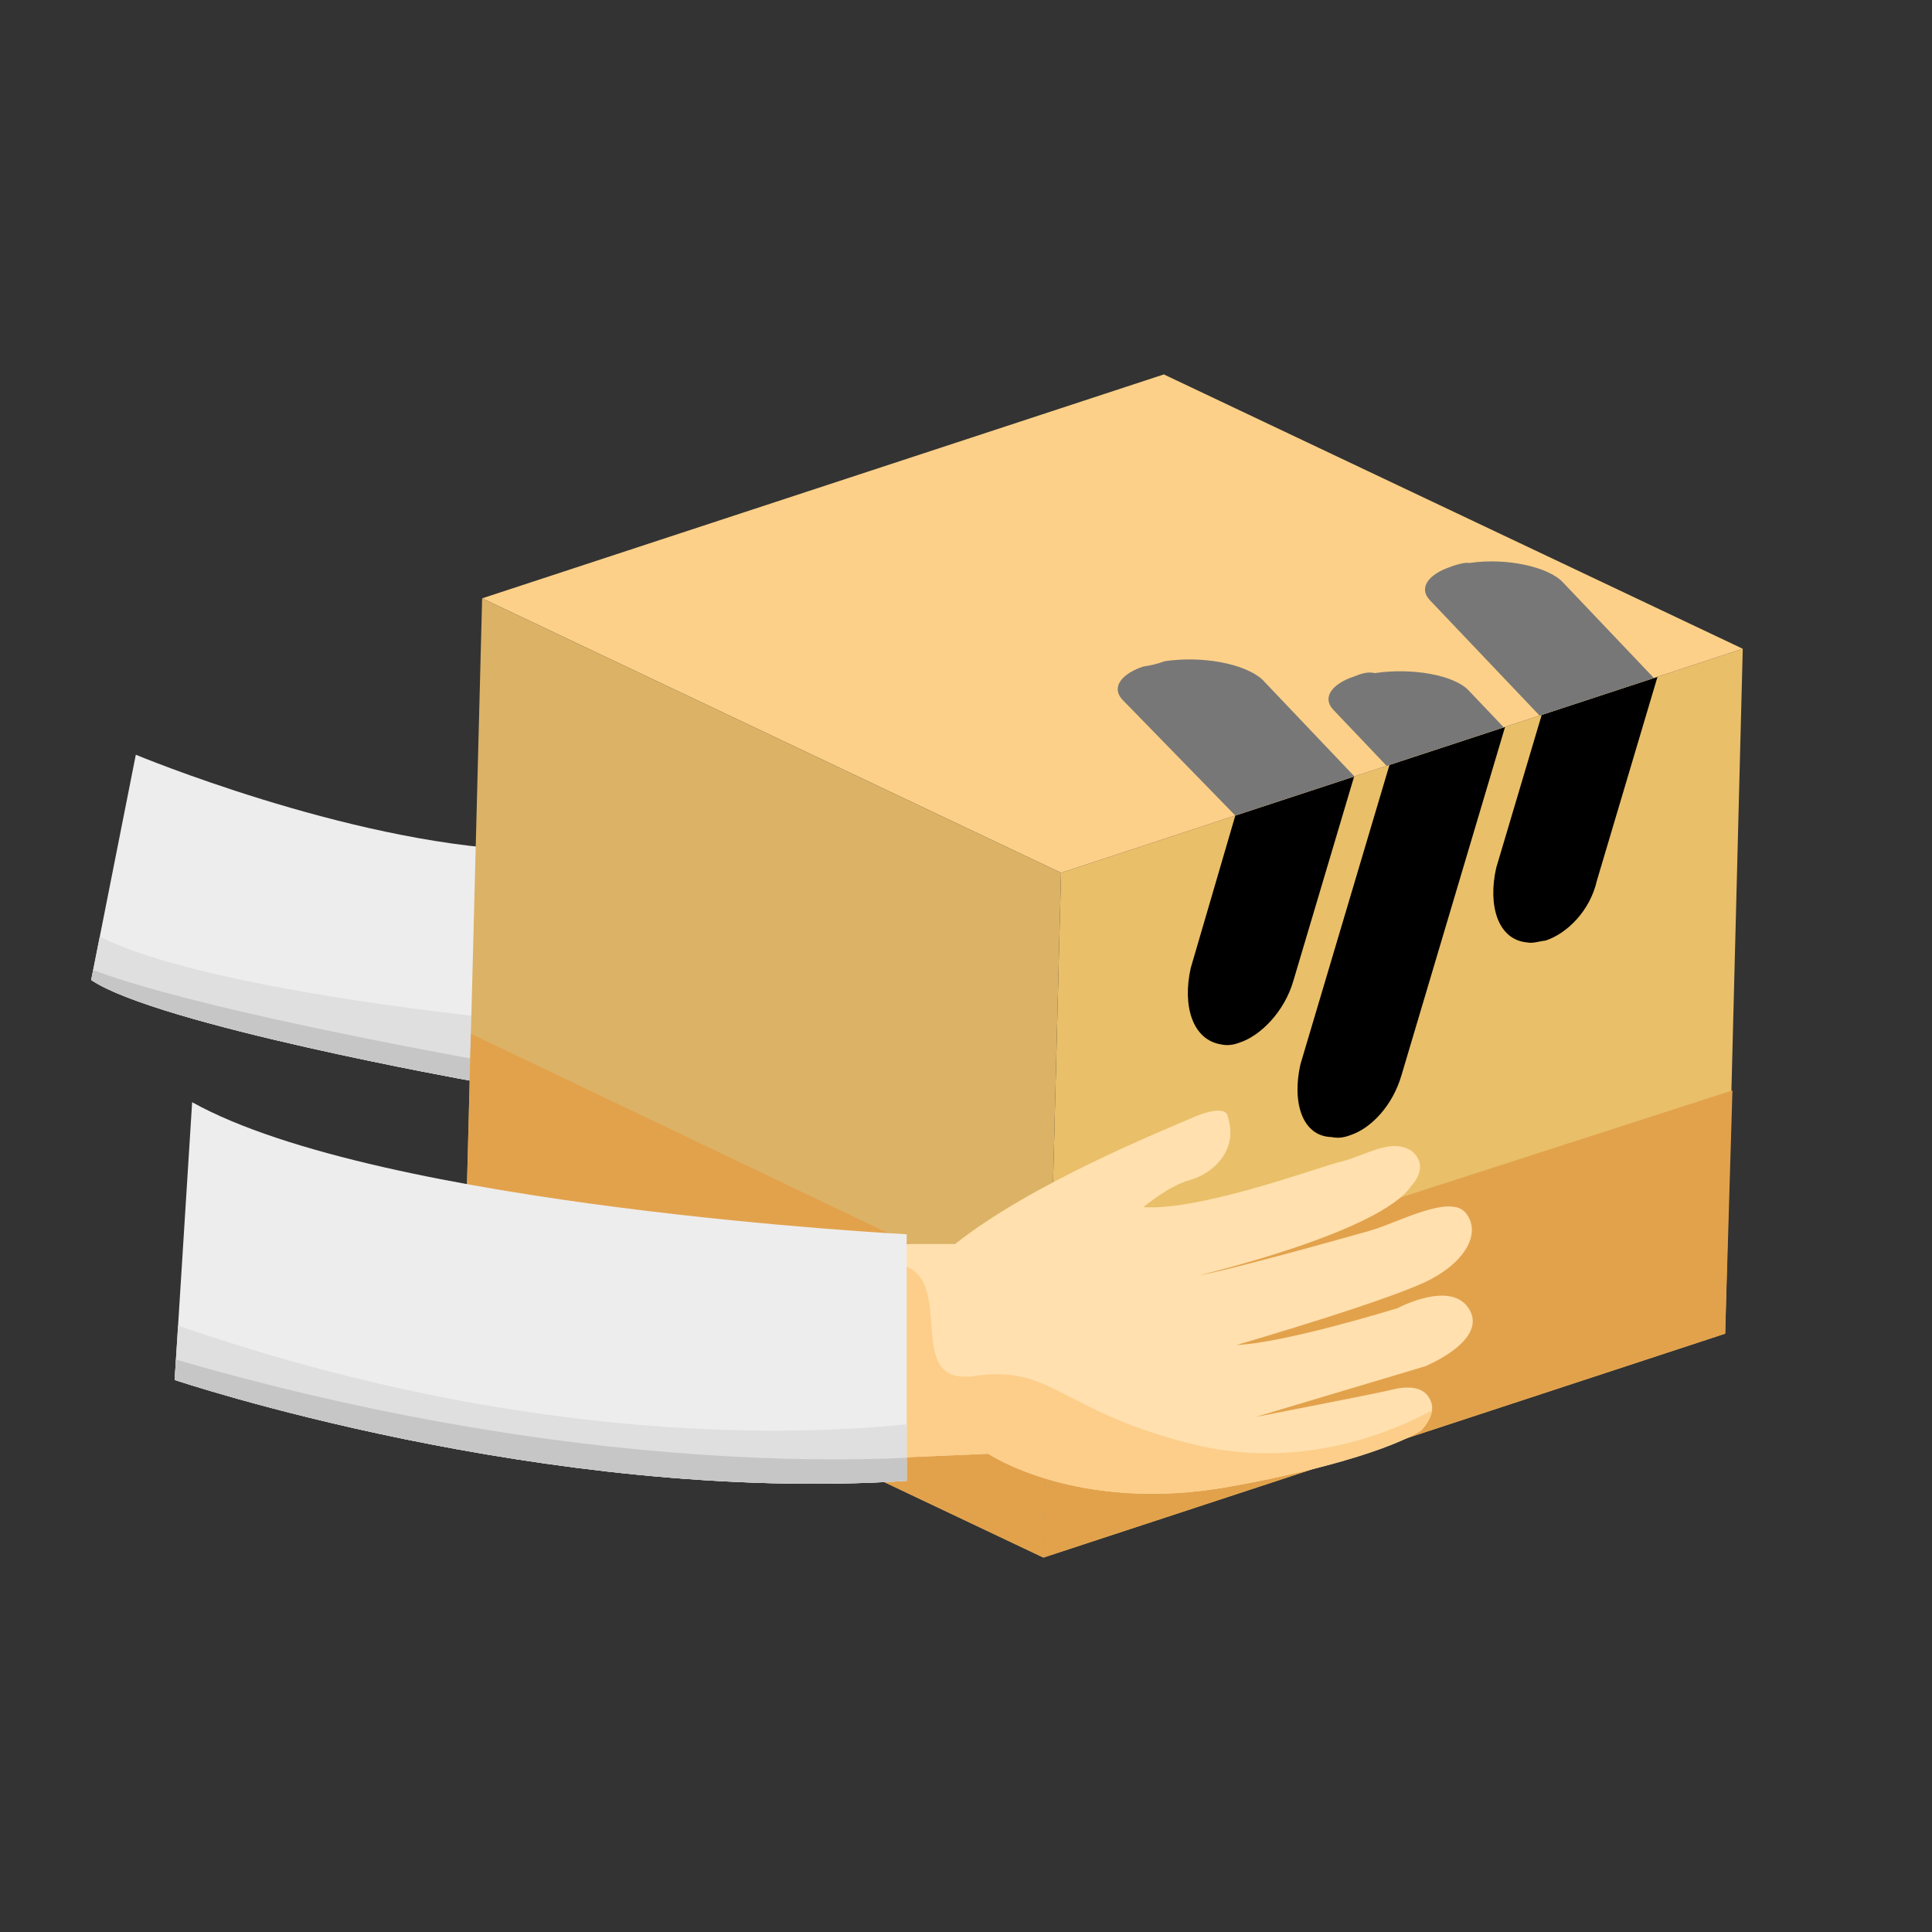 <?xml version="1.0" encoding="UTF-8"?>
<svg id="Capa_1" data-name="Capa 1" xmlns="http://www.w3.org/2000/svg" xmlns:xlink="http://www.w3.org/1999/xlink" viewBox="0 0 200 200">
  <rect x="0" y="0" width="200" height="200" fill="#333333" stroke="none"/>
  <defs>
    <style>
      .cls-1 {
        fill: none;
      }

      .cls-2 {
        fill: #e9bf69;
      }

      .cls-3 {
        fill: #dfdfdf;
      }

      .cls-4 {
        fill: #fcce8a;
      }

      .cls-5 {
        fill: #777;
      }

      .cls-6 {
        fill: #dcb266;
      }

      .cls-7 {
        fill: #fcd088;
      }

      .cls-8 {
        fill: #ffe0ae;
      }

      .cls-9 {
        fill: #e2a24c;
      }

      .cls-10 {
        clip-path: url(#clippath-1);
      }

      .cls-11 {
        clip-path: url(#clippath-3);
      }

      .cls-12 {
        clip-path: url(#clippath-4);
      }

      .cls-13 {
        clip-path: url(#clippath-2);
      }

      .cls-14 {
        clip-path: url(#clippath-7);
      }

      .cls-15 {
        clip-path: url(#clippath-6);
      }

      .cls-16 {
        clip-path: url(#clippath-5);
      }

      .cls-17 {
        fill: #eeeded;
      }

      .cls-18 {
        clip-path: url(#clippath);
      }

      .cls-19 {
        fill: #c7c6c6;
      }
    </style>
    <clipPath id="clippath">
      <path class="cls-1" d="M14.06,78.13s21.71,9.04,39.6,9.85l-4.82,23.92s-32.56-5.83-39.4-10.45l4.62-23.32Z"/>
    </clipPath>
    <clipPath id="clippath-1">
      <path class="cls-1" d="M14.06,78.13s21.71,9.04,39.6,9.85l-4.82,23.92s-32.56-5.83-39.4-10.45l4.62-23.32Z"/>
    </clipPath>
    <clipPath id="clippath-2">
      <polygon class="cls-1" points="109.84 90.35 180.41 67.17 178.59 138.06 108.01 161.24 109.84 90.35"/>
    </clipPath>
    <clipPath id="clippath-3">
      <polygon class="cls-1" points="49.91 61.94 120.48 38.76 180.41 67.17 109.84 90.35 49.91 61.94"/>
    </clipPath>
    <clipPath id="clippath-4">
      <polygon class="cls-1" points="109.84 90.35 108.01 161.24 48.08 132.83 49.91 61.94 109.84 90.35"/>
    </clipPath>
    <clipPath id="clippath-5">
      <path class="cls-1" d="M93.05,150.89l9.25-.4s9.25,6.23,24.92,3.42c15.68-2.81,19.9-5.83,19.9-5.83,0,0,1.61-1.61,1-3.01-.6-1.61-2.41-1.61-4.02-1.21s-14.07,2.81-14.07,2.81l17.49-5.23s6.43-2.61,4.62-5.83-7.44,0-7.44,0c0,0-11.66,3.62-16.68,3.82,0,0,17.29-5.02,20.5-7.03,3.22-1.81,4.82-4.62,3.22-6.63-1.61-2.01-7.03,1-9.85,1.81s-15.07,4.22-17.69,4.62c0,0,18.69-4.42,21.91-9.25,0,0,2.01-2.01,0-3.62-2.21-1.41-4.82.6-7.64,1.21-2.81.8-14.47,5.02-20.1,4.62,0,0,2.61-2.21,4.82-2.81,2.21-.6,5.23-3.01,3.82-6.83,0,0-.4-1-3.62.4-3.22,1.41-16.68,6.83-24.52,13.06h-6.23s.6,22.11.6,22.11l-.2-.2Z"/>
    </clipPath>
    <clipPath id="clippath-6">
      <path class="cls-1" d="M18.08,142.85s38.19,12.86,75.78,10.45v-25.53s-54.47-2.81-73.97-13.67l-1.81,28.74h0Z"/>
    </clipPath>
    <clipPath id="clippath-7">
      <path class="cls-1" d="M18.08,142.85s38.19,12.86,75.78,10.45v-25.53s-54.47-2.81-73.97-13.67l-1.81,28.74h0Z"/>
    </clipPath>
  </defs>
  <g>
    <path id="SVGID-4" class="cls-17" d="M14.06,78.13s21.71,9.04,39.6,9.85l-4.82,23.92s-32.56-5.83-39.4-10.45"/>
    <g class="cls-18">
      <path class="cls-3" d="M51.85,105.47s-37.59-3.62-44.42-10.45l-1.21,10.45s38.39,11.05,46.83,8.24c8.44-2.81-1.21-8.24-1.21-8.24h0Z"/>
    </g>
    <g class="cls-10">
      <path class="cls-19" d="M53.86,110.49s-40-6.83-47.64-11.66v4.62s45.43,12.66,45.43,12.66l2.21-5.63Z"/>
    </g>
  </g>
  <g>
    <g>
      <g>
        <polygon class="cls-1" points="109.84 90.35 180.41 67.16 178.59 138.06 108.01 161.24 109.84 90.35"/>
        <g>
          <polygon id="SVGID-5" class="cls-2" points="109.84 90.35 180.41 67.16 178.59 138.06 108.01 161.24 109.84 90.35"/>
          <g class="cls-13">
            <g>
              <path d="M172.51,42.91c-2.23.73-4.66,3.27-5.56,6.37l-12.06,40.55c-.89,3.92.17,7.46,3.2,7.73.59.13,1.26-.13,1.9-.19,2.23-.73,4.61-3.08,5.32-6.21l12.06-40.55c1.32-4.03-.17-7.46-3-7.69-.54-.33-1.18-.27-1.85,0"/>
              <path d="M152.24,63.26c-2.23.73-4.66,3.27-5.56,6.37l-12.06,40.55c-.89,3.92.17,7.46,3.24,7.53.59.13,1.22.07,1.9-.19,2.23-.73,4.42-3.12,5.32-6.21l12.06-40.55c.84-3.72-.17-7.46-3.2-7.73-.63.06-1.26.13-1.7.23"/>
              <path d="M140.7,53.23c-2.23.73-4.66,3.27-5.56,6.37l-11.87,40.59c-.89,3.92.17,7.46,3.15,7.93.59.13,1.22.07,1.9-.19,2.23-.73,4.66-3.27,5.56-6.37l12.06-40.55c.93-4.12-.36-7.5-3.39-7.77-.59-.13-1.18-.27-1.85,0"/>
            </g>
          </g>
        </g>
      </g>
      <polygon class="cls-9" points="178.59 138.06 108.01 161.24 108.67 135.68 179.34 112.88 178.59 138.06"/>
    </g>
    <g>
      <polygon id="SVGID-6" class="cls-7" points="49.91 61.94 120.48 38.76 180.41 67.16 109.84 90.35 49.91 61.94"/>
      <g class="cls-11">
        <g>
          <path class="cls-5" d="M150.19,58.67c-2.23.73-3.37,2.12-2.22,3.41l15.48,16.28c1.5,1.58,5.86,2.36,9.65,1.98.83-.02,1.51-.28,2.18-.54,2.23-.73,3.37-2.12,1.97-3.26l-15.48-16.28c-1.5-1.58-5.81-2.55-9.65-1.98-.39-.09-1.26.13-1.94.38"/>
          <path class="cls-5" d="M140.2,70.02c-2.23.73-3.37,2.12-2.22,3.41l15.48,16.28c1.5,1.58,5.86,2.36,9.89,1.83.83-.02,1.51-.28,2.18-.54,2.23-.73,3.37-2.12,1.97-3.26l-15.48-16.28c-1.5-1.58-5.86-2.36-9.69-1.78-.78-.18-1.46.08-2.14.34"/>
          <path class="cls-5" d="M118.38,68.99c-2.23.73-3.37,2.12-2.22,3.41l15.72,16.13c1.5,1.58,5.86,2.36,9.85,2.02.83-.02,1.51-.28,2.18-.54,2.23-.73,3.37-2.12,2.22-3.41l-15.48-16.28c-1.89-1.66-6.25-2.44-10.09-1.87-.68.26-1.55.47-2.18.54"/>
        </g>
      </g>
    </g>
    <g>
      <polygon id="SVGID-7" class="cls-6" points="109.84 90.35 108.01 161.24 48.08 132.83 49.91 61.94 109.84 90.35"/>
      <g class="cls-12">
        <polygon class="cls-9" points="112.86 164.4 43.86 131.47 44.68 105.07 113.49 137.95 112.86 164.4"/>
      </g>
    </g>
  </g>
  <g>
    <g>
      <path id="SVGID-10" class="cls-8" d="M93.05,150.89l9.25-.4s9.25,6.23,24.92,3.42c15.68-2.81,19.9-5.83,19.9-5.83,0,0,1.61-1.61,1-3.01-.6-1.61-2.41-1.61-4.02-1.21s-14.07,2.81-14.07,2.81l17.49-5.23s6.43-2.61,4.62-5.83-7.44-.2-7.44-.2c0,0-11.66,3.62-16.68,3.82,0,0,17.29-5.02,20.5-7.03,3.22-1.81,4.82-4.62,3.22-6.63-1.61-2.01-7.03,1-9.85,1.81s-15.07,4.22-17.69,4.62c0,0,18.69-4.42,21.91-9.25,0,0,2.01-2.01,0-3.62-2.21-1.41-4.82.6-7.64,1.21-2.81.8-14.47,5.02-20.1,4.62,0,0,2.61-2.21,4.82-2.81s5.23-3.01,3.82-6.83c0,0-.4-1-3.62.4s-16.68,6.83-24.52,13.06h-6.23"/>
      <g class="cls-16">
        <path class="cls-4" d="M150.14,144.86s-11.46,8.04-25.93,4.82c-14.47-3.42-15.07-8.44-23.32-7.24-8.24,1.21-.6-12.06-9.45-11.66-8.84.4-1.41,29.14-1.41,29.14,0,0,55.07-.6,56.28-1.41s5.02-13.67,5.02-13.67h-1.21s0,0,0,0Z"/>
      </g>
    </g>
    <g>
      <path id="SVGID-11" class="cls-17" d="M18.08,142.85s38.19,12.86,75.78,10.45v-25.53s-54.47-2.81-73.97-13.67"/>
      <g class="cls-15">
        <path class="cls-3" d="M96.67,156.52c-28.54,7.44-79.39-9.25-79.39-9.25v-10.45c46.63,16.48,80.8,10.05,80.8,10.05l-1.41,9.65Z"/>
      </g>
      <g class="cls-14">
        <path class="cls-19" d="M99.48,150.49s-35.38,4.42-85.63-11.05l-.8,6.03s66.93,15.28,83.62,11.05c16.88-4.22,2.81-6.03,2.81-6.03Z"/>
      </g>
    </g>
  </g>
</svg>